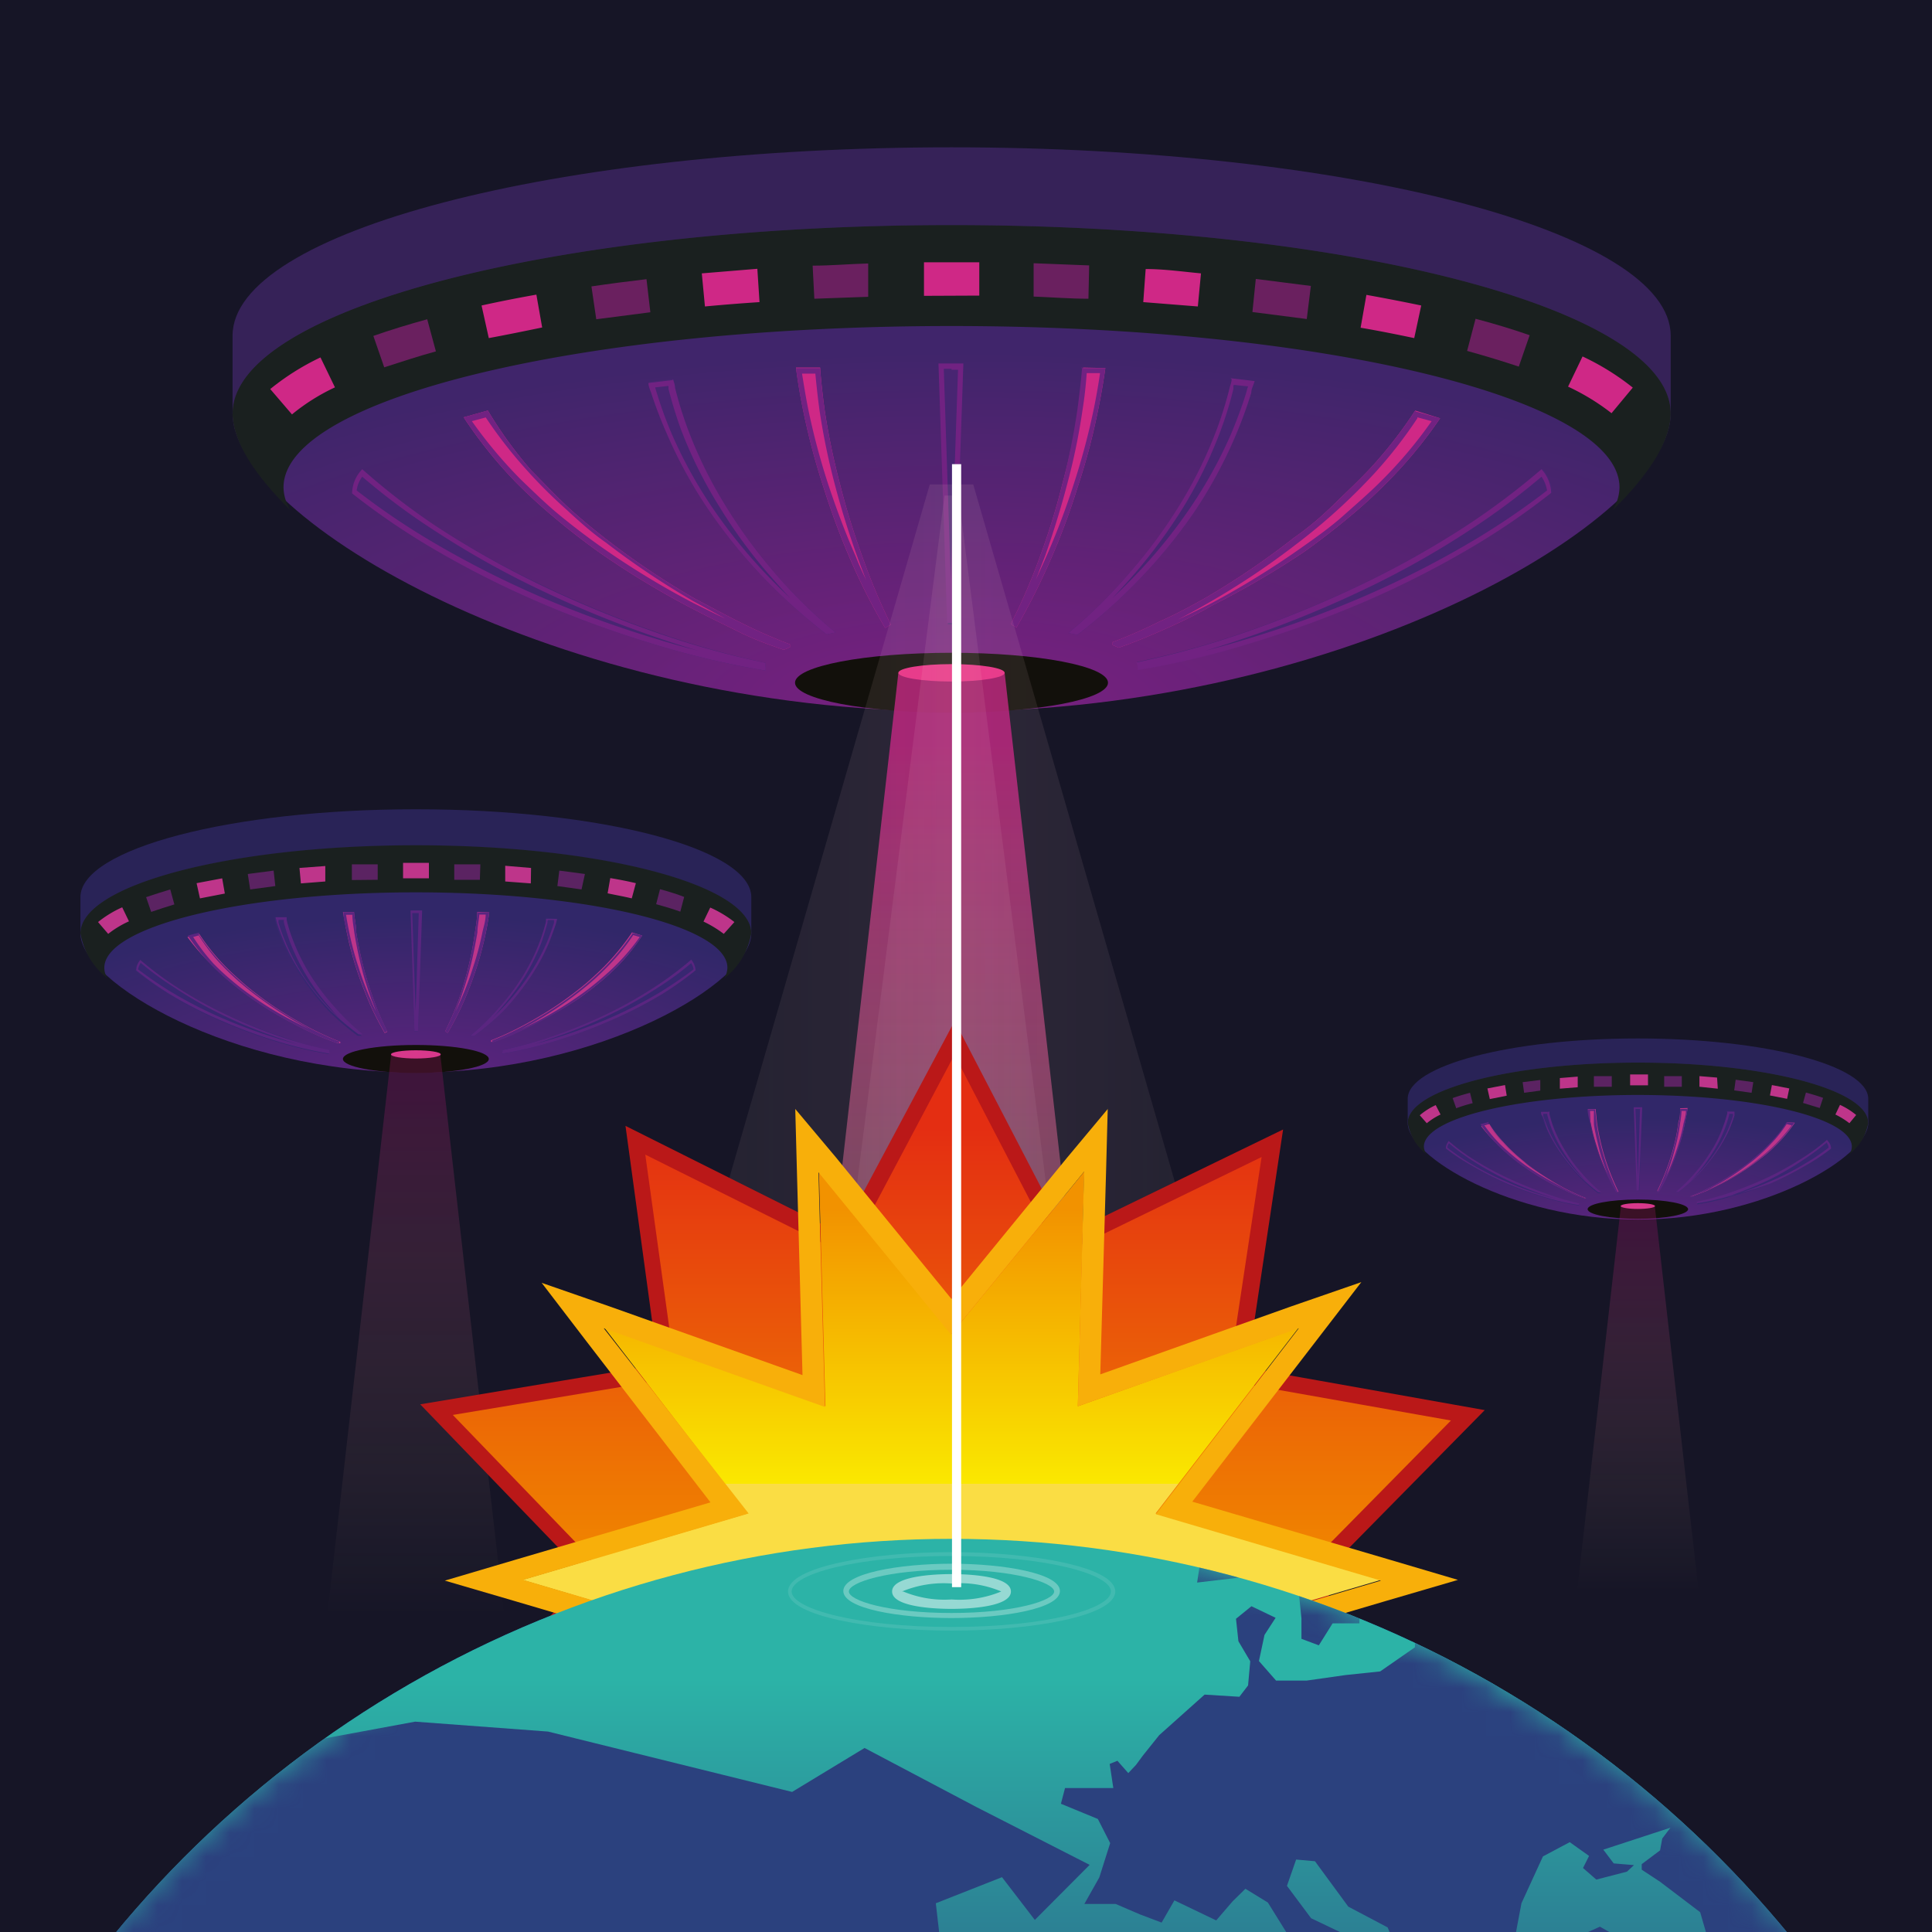 <svg xmlns="http://www.w3.org/2000/svg" xmlns:xlink="http://www.w3.org/1999/xlink" viewBox="0 0 80 80"><defs><linearGradient id="d" x1="17.22" x2="17.22" y1="45.02" y2="66.92" gradientUnits="userSpaceOnUse"><stop offset="0" stop-color="#ca1781" stop-opacity=".75"/><stop offset="1" stop-color="#ffe5ab" stop-opacity="0"/></linearGradient><linearGradient xlink:href="#d" id="f" x1="39.4" x2="39.4" y1="30.84" y2="78.25"/><linearGradient id="g" x1="11.77" x2="67.57" y1="70.49" y2="70.49" gradientUnits="userSpaceOnUse"><stop offset="0" stop-color="#fff" stop-opacity="0"/><stop offset=".5" stop-color="#f7c8cb"/><stop offset="1" stop-color="#fff" stop-opacity="0"/></linearGradient><linearGradient xlink:href="#g" id="h" x1="27.21" x2="51.21" y1="70.82" y2="70.82"/><linearGradient id="i" x1="39.4" x2="39.4" y1="69.51" y2="93.59" gradientUnits="userSpaceOnUse"><stop offset="0" stop-color="#2869aa"/><stop offset="1" stop-color="#2b337f"/></linearGradient><linearGradient id="j" x1="39.4" x2="39.4" y1="64.05" y2="46.73" gradientUnits="userSpaceOnUse"><stop offset="0" stop-color="#fadd44"/><stop offset="0" stop-color="#f08300"/><stop offset="1" stop-color="#e42e12"/></linearGradient><linearGradient id="k" x1="39.4" x2="39.4" y1="61.44" y2="50.07" gradientUnits="userSpaceOnUse"><stop offset="0" stop-color="#fadd44"/><stop offset="0" stop-color="#fae800"/><stop offset="1" stop-color="#f29200"/></linearGradient><linearGradient id="l" x1="39.4" x2="39.4" y1="69.51" y2="93.59" gradientUnits="userSpaceOnUse"><stop offset="0" stop-color="#2cb3a7"/><stop offset="1" stop-color="#2c3f7b"/></linearGradient><linearGradient xlink:href="#d" id="p" x1="67.82" x2="67.82" y1="50.88" y2="65.91"/><radialGradient id="a" cx="764.42" cy="1801.31" r="224.41" gradientTransform="matrix(.2 0 0 .2 -113.48 -251.66)" gradientUnits="userSpaceOnUse"><stop offset="0" stop-color="#fff"/><stop offset=".71" stop-color="#fff"/><stop offset="1" stop-color="#44413f"/></radialGradient><radialGradient id="c" cx="654.27" cy="1478.18" r="98.08" gradientTransform="matrix(.2 0 0 .07 -113.48 -58.68)" gradientUnits="userSpaceOnUse"><stop offset="0" stop-color="#602480" stop-opacity=".98"/><stop offset="1" stop-color="#312769"/></radialGradient><radialGradient id="e" cx="766.04" cy="1401" r="210.27" gradientTransform="matrix(.2 0 0 .07 -113.48 -68.76)" gradientUnits="userSpaceOnUse"><stop offset="0" stop-color="#7c2181" stop-opacity=".98"/><stop offset="1" stop-color="#40256b"/></radialGradient><radialGradient xlink:href="#c" id="o" cx="907.05" cy="1509.08" r="67.35" gradientTransform="matrix(.2 0 0 .07 -113.48 -54.65)"/><clipPath id="b"><path d="M0 0h80v80H0z" class="b"/></clipPath><clipPath id="n"><circle cx="39.4" cy="108.6" r="44.88" class="b"/></clipPath><style>.b{fill:none}.e{fill:#292357}.g{fill:#1a201f}.h{fill:#be358a}.i{fill:#5b2362}.j{fill:#12100b}.l{fill:#d8388b}.m{fill:#382771}.n{fill:#5a2580}.q{fill:#cf2886}.r{fill:#6a205f}.u{fill:#482572}.v{fill:#712282}.ag{fill:#2b417e}</style><mask id="m" width="231.62" height="110.74" x="-74.97" y="45.39" maskUnits="userSpaceOnUse"><circle cx="39.4" cy="108.6" r="44.88" fill="url(#a)"/></mask></defs><path d="M0 0h80v80H0z" fill="#161526"/><g clip-path="url(#b)"><path d="M3.33 38.65v-1.5c0-2 6.22-3.64 13.89-3.64s13.89 1.63 13.89 3.64v1.5Z" class="e"/><path d="M31.11 38.65c0-2-6.22-3.64-13.89-3.64S3.33 36.64 3.33 38.65s6.22 5.76 13.89 5.76 13.89-3.75 13.89-5.76Z" fill="url(#c)"/><path d="M17.22 35c-7.67 0-13.89 1.64-13.89 3.65a3 3 0 0 0 1.12 1.86.8.8 0 0 1-.13-.44c0-1.72 5.77-3.12 12.9-3.12s12.9 1.4 12.9 3.12a.9.9 0 0 1-.13.44 3 3 0 0 0 1.12-1.86c0-2.01-6.22-3.65-13.89-3.65Z" class="g"/><path d="m4.48 38.67-.42-.49a4.51 4.51 0 0 1 1-.61l.28.58a4.11 4.11 0 0 0-.86.52Zm25.49 0a4.75 4.75 0 0 0-.84-.51l.28-.58a4.78 4.78 0 0 1 1 .6ZM8.28 37.2l-.14-.63 1.06-.2.11.63Zm17.88 0c-.33-.08-.68-.14-1-.21l.11-.63c.37.06.72.13 1.06.21Zm-13.7-.62-.06-.64 1.07-.08v.64Zm9.52 0-1.06-.08v-.65l1.07.09Zm-5.29-.21v-.64h1.07v.64Z" class="h"/><path d="m6.26 37.76-.21-.61c.32-.11.67-.22 1-.32l.17.62c-.32.1-.65.2-.96.31ZM10.36 36.83l-.1-.64 1.07-.14.07.64ZM14.57 36.44v-.65h1.07v.64ZM19.87 36.43h-1.06v-.64h1.08ZM24.08 36.83l-1-.14.08-.64 1.06.14ZM28.17 37.75c-.3-.11-.64-.21-1-.31l.16-.62c.37.1.72.21 1 .32Z" class="i"/><ellipse cx="17.22" cy="43.85" class="j" rx="3.02" ry=".58"/><path d="M21.22 69.88h-8.01l2.99-26.23h2.03l2.99 26.23z" fill="url(#d)" opacity=".3"/><ellipse cx="17.22" cy="43.66" class="l" rx="1.03" ry=".17"/><path d="M17.45 37.71H17l.16 5h.15Z" class="m"/><path d="M17.22 37.81h.12l-.13 4.07-.14-4.07h.15m0-.11H17l.16 5h.15l.17-5Z" class="n"/><path d="M11.43 38.27c.08.27.19.54.3.81a8.34 8.34 0 0 0 .83 1.49 10.46 10.46 0 0 0 1.07 1.32 10.58 10.58 0 0 0 1.18 1h.17a10 10 0 0 1-1.19-1.16 9.62 9.62 0 0 1-1-1.33 8.34 8.34 0 0 1-.72-1.47 5.81 5.81 0 0 1-.24-.78v-.16h-.46Z" class="m"/><path d="M11.75 38.1v.07c.06.26.15.52.24.79a8.89 8.89 0 0 0 .73 1.49 9.43 9.43 0 0 0 1 1.34c.12.15.25.29.38.43l-.4-.4a10.69 10.69 0 0 1-1.07-1.3 9.1 9.1 0 0 1-.81-1.52 7.06 7.06 0 0 1-.29-.8s0-.07 0-.11h.26m.08-.11h-.46l.06.23c.08.27.19.54.3.81a8.34 8.34 0 0 0 .83 1.49 10.46 10.46 0 0 0 1.07 1.32 10.58 10.58 0 0 0 1.18 1h.17a10 10 0 0 1-1.19-1.16 9.62 9.62 0 0 1-1-1.33 8.34 8.34 0 0 1-.72-1.47 5.81 5.81 0 0 1-.24-.78v-.16Z" class="n"/><path d="M14.37 38.66a13.66 13.66 0 0 0 .38 1.43c.15.47.33.93.52 1.38s.42.88.66 1.31l.11-.06a10.43 10.43 0 0 1-.57-1.33 14.54 14.54 0 0 1-.72-2.79c0-.27-.07-.55-.09-.83h-.46c.06.31.11.61.17.89Z" class="h"/><path d="M14.59 37.87c0 .25.05.5.08.74.07.44.16.9.29 1.42s.27.94.43 1.39l.18.46a4.68 4.68 0 0 1-.2-.45 12.48 12.48 0 0 1-.52-1.37 12.16 12.16 0 0 1-.38-1.42c-.05-.24-.1-.49-.14-.76h.26m.09-.11h-.46c0 .29.09.59.15.87a13.66 13.66 0 0 0 .38 1.43c.15.47.33.93.52 1.38s.42.88.66 1.31l.11-.06a10.43 10.43 0 0 1-.57-1.33 14.54 14.54 0 0 1-.72-2.79c0-.27-.07-.55-.09-.83Z" class="n"/><path d="M8.82 40a10.33 10.33 0 0 0 .77.7c.26.22.54.43.82.63a15.13 15.13 0 0 0 1.77 1.07c.3.16.61.31.92.45s.58.24.88.35h.11v-.06a12.548 12.548 0 0 1-1.82-.89 13.82 13.82 0 0 1-1.69-1.13 9.45 9.45 0 0 1-.77-.65 9.63 9.63 0 0 1-.72-.71 8.79 8.79 0 0 1-.84-1.09l-.49.13A9 9 0 0 0 8.82 40Z" class="h"/><path d="M8.22 38.72A8.24 8.24 0 0 0 9 39.77q.35.38.72.72c.24.22.51.44.78.65a16.76 16.76 0 0 0 1.7 1.14l.61.34-.63-.32a13.54 13.54 0 0 1-1.75-1.06c-.29-.2-.56-.41-.82-.63a10 10 0 0 1-.76-.7A8.24 8.24 0 0 1 8 38.8l.27-.08m0-.11-.49.13a9 9 0 0 0 1 1.25 10.33 10.33 0 0 0 .77.7c.26.22.54.43.82.63a15.13 15.13 0 0 0 1.77 1.07c.3.16.61.31.92.45s.58.24.88.35h.11v-.06a12.548 12.548 0 0 1-1.82-.89 13.82 13.82 0 0 1-1.69-1.13 9.45 9.45 0 0 1-.77-.65 9.63 9.63 0 0 1-.72-.71 8.79 8.79 0 0 1-.84-1.09Z" class="n"/><path d="M11.57 42.89A19.66 19.66 0 0 1 9.34 42a17.14 17.14 0 0 1-2.09-1.17 13.86 13.86 0 0 1-1.44-1.08.68.68 0 0 0-.19.45 13.65 13.65 0 0 0 1.41 1 17.86 17.86 0 0 0 2.18 1.11 20.93 20.93 0 0 0 2.29.84 17.17 17.17 0 0 0 2.12.5s0 0 0-.06a.16.16 0 0 1 0-.09 16.7 16.7 0 0 1-2.05-.61Z" class="m"/><path d="M5.83 39.87a12.05 12.05 0 0 0 1.36 1 17 17 0 0 0 2.11 1.2 19.41 19.41 0 0 0 2.24.91c.27.1.53.18.79.26-.26-.07-.53-.14-.8-.23a21.89 21.89 0 0 1-2.28-.83 18.37 18.37 0 0 1-2.17-1.11 16.15 16.15 0 0 1-1.36-.93.62.62 0 0 1 .11-.27m0-.14a.68.68 0 0 0-.19.45 13.65 13.65 0 0 0 1.41 1 17.86 17.86 0 0 0 2.18 1.11 20.93 20.93 0 0 0 2.29.84 17.17 17.17 0 0 0 2.12.5s0 0 0-.06a.16.16 0 0 1 0-.09 16.7 16.7 0 0 1-2.07-.57A19.66 19.66 0 0 1 9.34 42a17.14 17.14 0 0 1-2.09-1.17 13.86 13.86 0 0 1-1.44-1.08Z" class="n"/><path d="M22.61 38v.16a7.75 7.75 0 0 1-.24.78 8.34 8.34 0 0 1-.72 1.47 9.62 9.62 0 0 1-1 1.33 10 10 0 0 1-1.19 1.16h.17a10.58 10.58 0 0 0 1.18-1 10.46 10.46 0 0 0 1.07-1.32 8.34 8.34 0 0 0 .83-1.49q.16-.4.3-.81l.06-.23Z" class="m"/><path d="M22.69 38.1h.25v.11c-.08.26-.18.53-.29.8a9.1 9.1 0 0 1-.82 1.48 10.69 10.69 0 0 1-1.07 1.3l-.4.4c.13-.14.26-.28.38-.43a10.27 10.27 0 0 0 1-1.34 8.89 8.89 0 0 0 .69-1.42c.09-.27.17-.53.24-.79v-.07m-.06-.14v.16a7.75 7.75 0 0 1-.24.78 8.34 8.34 0 0 1-.72 1.47 9.62 9.62 0 0 1-1 1.33 10 10 0 0 1-1.19 1.16h.17a10.58 10.58 0 0 0 1.18-1 10.46 10.46 0 0 0 1.07-1.32 8.34 8.34 0 0 0 .83-1.49q.16-.4.3-.81l.06-.23h-.46Z" class="n"/><path d="M19.76 37.76c0 .28-.05.56-.09.83a14.54 14.54 0 0 1-.67 2.79 12.09 12.09 0 0 1-.57 1.33l.11.06a13.47 13.47 0 0 0 .67-1.31c.19-.45.37-.91.52-1.38a13.66 13.66 0 0 0 .38-1.43c.06-.28.11-.58.15-.87Z" class="h"/><path d="M19.85 37.87h.26c0 .27-.09.52-.14.76a12.16 12.16 0 0 1-.38 1.42 12.48 12.48 0 0 1-.52 1.37c-.07.16-.13.31-.2.45l.18-.46c.16-.45.31-.92.43-1.39s.22-1 .29-1.42c0-.24.06-.49.08-.74m-.09-.11c0 .28-.05.56-.09.83a14.54 14.54 0 0 1-.67 2.8 12.09 12.09 0 0 1-.57 1.33l.11.06a13.47 13.47 0 0 0 .67-1.31c.19-.45.37-.91.52-1.38a13.66 13.66 0 0 0 .38-1.43c.06-.28.11-.58.15-.87h-.46Z" class="n"/><path d="M26.17 38.61a9.7 9.7 0 0 1-1.56 1.8 9.45 9.45 0 0 1-.77.65 13.82 13.82 0 0 1-1.69 1.13c-.29.17-.59.33-.89.48s-.62.29-.93.41v.06h.11c.3-.11.59-.22.87-.35s.63-.29.93-.45A15.13 15.13 0 0 0 24 41.32c.28-.2.56-.41.82-.63a10.33 10.33 0 0 0 .77-.7 8.25 8.25 0 0 0 1-1.25Z" class="h"/><path d="m26.22 38.72.27.08a9 9 0 0 1-.94 1.12c-.24.24-.5.47-.76.69s-.53.43-.82.63a15.06 15.06 0 0 1-1.75 1.06l-.63.32.61-.34a16.76 16.76 0 0 0 1.7-1.14c.27-.21.54-.43.78-.65s.49-.47.72-.72a8.24 8.24 0 0 0 .82-1.05m0-.11a9.7 9.7 0 0 1-1.56 1.8 9.45 9.45 0 0 1-.77.65 13.82 13.82 0 0 1-1.69 1.13c-.29.17-.59.33-.89.48s-.62.29-.93.41v.06h.11c.3-.11.59-.22.87-.35s.63-.29.93-.45A15.13 15.13 0 0 0 24 41.32c.28-.2.56-.41.82-.63a10.33 10.33 0 0 0 .77-.7 8.25 8.25 0 0 0 1-1.25l-.48-.13Z" class="n"/><path d="M28.82 40.18a.74.74 0 0 0-.19-.45 13.86 13.86 0 0 1-1.44 1.08A17.14 17.14 0 0 1 25.1 42a20.44 20.44 0 0 1-2.23.91 16.7 16.7 0 0 1-2.07.57.16.16 0 0 1 0 .09v.06a17.17 17.17 0 0 0 2.12-.5 20.93 20.93 0 0 0 2.29-.84 17.86 17.86 0 0 0 2.18-1.11 13.65 13.65 0 0 0 1.41-1Z" class="m"/><path d="M28.61 39.87a.62.62 0 0 1 .11.27c-.42.32-.88.63-1.36.93a18.37 18.37 0 0 1-2.17 1.11 21.89 21.89 0 0 1-2.28.83c-.27.09-.54.16-.8.23.26-.08.52-.16.79-.26a19.41 19.41 0 0 0 2.24-.91 17.74 17.74 0 0 0 2.11-1.18 12.05 12.05 0 0 0 1.36-1m0-.14a13.86 13.86 0 0 1-1.44 1.08A17.14 17.14 0 0 1 25.1 42a20.44 20.44 0 0 1-2.23.91 16.7 16.7 0 0 1-2.07.57.16.16 0 0 1 0 .09v.06a17.17 17.17 0 0 0 2.12-.5 20.93 20.93 0 0 0 2.29-.84 17.86 17.86 0 0 0 2.18-1.11 13.65 13.65 0 0 0 1.41-1 .74.74 0 0 0-.19-.45Z" class="n"/><path d="M9.63 17.12V13.9C9.63 9.59 23 6.1 39.4 6.1s29.78 3.49 29.78 7.8v3.22Z" fill="#362258"/><path d="M69.18 17.12c0-4.31-13.33-7.8-29.78-7.8s-29.77 3.49-29.77 7.8S23 29.46 39.4 29.46s29.78-8.03 29.78-12.34Z" fill="url(#e)"/><path d="M39.4 9.32c-16.4 0-29.77 3.49-29.77 7.8 0 1.09.85 2.49 2.39 4a1.86 1.86 0 0 1-.28-.94c0-3.69 12.39-6.68 27.66-6.68s27.66 3 27.66 6.68a1.86 1.86 0 0 1-.28.94c1.54-1.5 2.4-2.9 2.4-4 0-4.31-13.33-7.8-29.78-7.8Z" class="g"/><path d="m12.09 17.16-.9-1.05a10.26 10.26 0 0 1 2.08-1.31l.6 1.24a8.31 8.31 0 0 0-1.78 1.12Zm54.64-.05a9.25 9.25 0 0 0-1.8-1.1l.6-1.25a10.38 10.38 0 0 1 2.08 1.29ZM20.24 14l-.3-1.35c.72-.16 1.48-.31 2.27-.45l.24 1.36c-.77.16-1.51.31-2.21.44Zm38.32 0c-.71-.15-1.46-.3-2.22-.43l.24-1.36c.78.14 1.55.29 2.27.44Zm-29.37-1.31-.13-1.37 2.3-.19.09 1.38c-.77.05-1.52.11-2.26.18Zm20.41 0-2.26-.18.1-1.37c.77 0 1.54.11 2.29.18Zm-11.34-.44v-1.39h2.29v1.38Z" class="q"/><path d="m15.91 15.21-.45-1.3c.68-.24 1.43-.47 2.23-.69l.36 1.33c-.77.21-1.48.45-2.14.66ZM24.69 13.22l-.2-1.36c.74-.11 1.51-.21 2.28-.3l.16 1.37ZM33.72 12.37 33.65 11c.76 0 1.52-.07 2.3-.09v1.38ZM45.07 12.37c-.74 0-1.5-.06-2.27-.09V10.9l2.3.09ZM54.11 13.21l-2.25-.29.14-1.37 2.28.29ZM62.89 15.18c-.66-.22-1.38-.44-2.14-.65l.35-1.33c.8.21 1.55.44 2.24.68Z" class="r"/><ellipse cx="39.4" cy="28.27" class="j" rx="6.48" ry="1.24"/><path d="M48.07 84.67H30.73l6.47-56.81h4.4l6.47 56.81z" fill="url(#f)"/><ellipse cx="39.4" cy="27.86" rx="2.2" ry=".36" fill="#e72d84"/><path d="M39.89 15.1h-1l.36 10.75h.31Z" class="u"/><path d="M39.4 15.31h.27l-.3 8.69-.29-8.73h.32m0-.22h-.54l.36 10.75h.31l.36-10.75Z" class="v"/><path d="M27 16.31a18 18 0 0 0 .63 1.69 18.78 18.78 0 0 0 1.77 3.2 22.52 22.52 0 0 0 2.31 2.82 24.4 24.4 0 0 0 2.52 2.25l.37-.08a20.6 20.6 0 0 1-2.54-2.49A21.56 21.56 0 0 1 30 20.87a18.09 18.09 0 0 1-1.54-3.16 15.91 15.91 0 0 1-.51-1.66c0-.12-.05-.23-.08-.35l-1 .12c.03.18.07.32.13.49Z" class="u"/><path d="M27.68 15.94v.16c.14.55.31 1.11.52 1.69A18.37 18.37 0 0 0 29.8 21a21.08 21.08 0 0 0 2.12 2.88c.27.31.54.61.82.91-.29-.28-.59-.57-.87-.86a22 22 0 0 1-2.29-2.79A18.76 18.76 0 0 1 27.83 18a16.4 16.4 0 0 1-.63-1.72 2.17 2.17 0 0 1-.07-.24l.55-.06m.17-.24-1 .12c0 .16.09.32.14.49a18 18 0 0 0 .64 1.65 18.78 18.78 0 0 0 1.77 3.2 22.52 22.52 0 0 0 2.31 2.82 24.4 24.4 0 0 0 2.52 2.25l.37-.08a20.6 20.6 0 0 1-2.54-2.49A21.56 21.56 0 0 1 30 20.87a18.09 18.09 0 0 1-1.54-3.16 15.91 15.91 0 0 1-.51-1.66c0-.12-.05-.23-.08-.35Z" class="v"/><path d="M33.29 17.15a28.71 28.71 0 0 0 .82 3.06 31 31 0 0 0 1.12 3A25.37 25.37 0 0 0 36.65 26l.24-.13a26.61 26.61 0 0 1-1.2-2.87 30.7 30.7 0 0 1-.92-3 28.88 28.88 0 0 1-.62-3c-.08-.59-.15-1.18-.19-1.78h-1c.09.69.2 1.31.33 1.93Z" class="q"/><path d="M33.76 15.45c.05.54.11 1.08.18 1.58a28.5 28.5 0 0 0 .62 3 34.443 34.443 0 0 0 1.31 4c-.15-.32-.3-.64-.44-1-.42-.95-.79-1.94-1.12-2.93a29 29 0 0 1-.81-3c-.11-.52-.2-1.07-.29-1.63h.55m.2-.23h-1c.08.64.19 1.26.32 1.88a28.71 28.71 0 0 0 .82 3.06 31 31 0 0 0 1.12 3A25.37 25.37 0 0 0 36.65 26l.24-.13a26.61 26.61 0 0 1-1.2-2.87 30.7 30.7 0 0 1-.92-3 28.88 28.88 0 0 1-.62-3c-.08-.59-.15-1.18-.19-1.78Z" class="v"/><path d="M21.39 20q.8.8 1.65 1.5c.57.48 1.16.93 1.76 1.36a34.76 34.76 0 0 0 3.79 2.3c.65.34 1.31.66 2 1s1.24.53 1.87.75l.25-.11v-.12a20.74 20.74 0 0 1-2-.88c-.65-.32-1.29-.67-1.92-1a32.59 32.59 0 0 1-3.62-2.42c-.57-.44-1.13-.9-1.66-1.39s-1-1-1.52-1.52A17.23 17.23 0 0 1 20.2 17l-1 .28A18.48 18.48 0 0 0 21.39 20Z" class="q"/><path d="M20.11 17.28a18.72 18.72 0 0 0 1.76 2.25 20.22 20.22 0 0 0 1.54 1.53c.52.48 1.09 1 1.67 1.4a33 33 0 0 0 3.64 2.44l1.32.72q-.67-.32-1.35-.66a34.13 34.13 0 0 1-3.76-2.29c-.61-.43-1.2-.88-1.76-1.34s-1.11-1-1.63-1.5a19.07 19.07 0 0 1-2-2.39l.59-.16m.07-.28-1 .28A18.48 18.48 0 0 0 21.39 20q.8.8 1.65 1.5c.57.48 1.16.93 1.76 1.36a34.76 34.76 0 0 0 3.79 2.3c.65.34 1.31.66 2 1s1.24.53 1.87.75l.25-.11v-.12a20.74 20.74 0 0 1-2-.88c-.65-.32-1.29-.67-1.92-1a32.59 32.59 0 0 1-3.62-2.42c-.57-.44-1.13-.9-1.66-1.39s-1-1-1.52-1.52A17.23 17.23 0 0 1 20.2 17Z" class="v"/><path d="M27.29 26.21a45.16 45.16 0 0 1-4.78-1.95A37.75 37.75 0 0 1 18 21.75a28.19 28.19 0 0 1-3-2.32 1.47 1.47 0 0 0-.42 1 29.56 29.56 0 0 0 3 2.08 39.57 39.57 0 0 0 4.67 2.4 45 45 0 0 0 4.91 1.79 35.37 35.37 0 0 0 4.55 1.07.25.25 0 0 1 0-.12.46.46 0 0 1 0-.2 35.86 35.86 0 0 1-4.42-1.24Z" class="u"/><path d="M15 19.74a27.24 27.24 0 0 0 2.93 2.19 37.24 37.24 0 0 0 4.51 2.53 45 45 0 0 0 4.8 1.95c.58.2 1.14.38 1.69.54q-.82-.21-1.71-.48a45.57 45.57 0 0 1-4.89-1.78 40.32 40.32 0 0 1-4.64-2.38 29.86 29.86 0 0 1-2.92-2 1.15 1.15 0 0 1 .23-.57m0-.31a1.47 1.47 0 0 0-.42 1 29.56 29.56 0 0 0 3 2.08 39.57 39.57 0 0 0 4.67 2.4 45 45 0 0 0 4.91 1.79 35.37 35.37 0 0 0 4.55 1.07.25.25 0 0 1 0-.12.46.46 0 0 1 0-.2 35.86 35.86 0 0 1-4.43-1.22 45.16 45.16 0 0 1-4.78-1.95 37.75 37.75 0 0 1-4.5-2.53 28.19 28.19 0 0 1-3-2.32Z" class="v"/><path d="M51 15.7c0 .12-.05.23-.08.35a15.91 15.91 0 0 1-.51 1.66 18.09 18.09 0 0 1-1.54 3.16 20.71 20.71 0 0 1-2.1 2.85 20.52 20.52 0 0 1-2.53 2.49l.37.08a22.48 22.48 0 0 0 2.52-2.25 21.67 21.67 0 0 0 2.31-2.82A18.83 18.83 0 0 0 51.18 18a17.88 17.88 0 0 0 .63-1.73c0-.17.1-.33.14-.49Z" class="u"/><path d="m51.12 15.94.56.06a2.17 2.17 0 0 0-.07.24c-.17.56-.39 1.14-.63 1.72a18.83 18.83 0 0 1-1.76 3.16 21.18 21.18 0 0 1-2.29 2.79c-.28.29-.57.58-.87.86.28-.3.56-.6.83-.91A22 22 0 0 0 49 21a18.3 18.3 0 0 0 1.55-3.19 15.41 15.41 0 0 0 .52-1.69 1.24 1.24 0 0 0 0-.16M51 15.7c0 .12-.05.23-.08.35a15.91 15.91 0 0 1-.51 1.66 18.09 18.09 0 0 1-1.54 3.16 20.71 20.71 0 0 1-2.1 2.85 20.52 20.52 0 0 1-2.53 2.49l.37.08a22.48 22.48 0 0 0 2.52-2.25 21.67 21.67 0 0 0 2.31-2.82A18.83 18.83 0 0 0 51.18 18a17.88 17.88 0 0 0 .63-1.73c0-.17.1-.33.14-.49l-1-.12Z" class="v"/><path d="M44.85 15.22c-.05.6-.12 1.19-.2 1.78a28.88 28.88 0 0 1-.65 3 28.13 28.13 0 0 1-.92 3 24.73 24.73 0 0 1-1.23 2.85l.24.13a27.16 27.16 0 0 0 1.41-2.8 28.55 28.55 0 0 0 1.12-3 26.52 26.52 0 0 0 .82-3.06c.13-.62.24-1.24.33-1.88Z" class="q"/><path d="M45 15.45h.55c-.08.56-.18 1.11-.29 1.63a29 29 0 0 1-.81 3c-.32 1-.7 2-1.11 2.93-.15.34-.3.66-.45 1l.39-1c.35-1 .66-2 .92-3a26.23 26.23 0 0 0 .62-3c.08-.5.14-1 .18-1.58m-.19-.23c-.05.6-.12 1.19-.2 1.78A28.88 28.88 0 0 1 44 20a28.13 28.13 0 0 1-.92 3 24.73 24.73 0 0 1-1.23 2.85l.24.13a27.16 27.16 0 0 0 1.41-2.8 28.55 28.55 0 0 0 1.12-3 26.52 26.52 0 0 0 .82-3.06c.13-.62.24-1.24.33-1.88h-1Z" class="v"/><path d="M58.6 17a18 18 0 0 1-1.82 2.35c-.49.53-1 1-1.53 1.52s-1.09 1-1.66 1.39A32.47 32.47 0 0 1 50 24.71c-.63.36-1.27.71-1.93 1a20.74 20.74 0 0 1-2 .88v.12l.25.11c.64-.22 1.26-.48 1.87-.75s1.34-.61 2-1A35.61 35.61 0 0 0 54 22.85c.6-.43 1.19-.88 1.77-1.36A21.12 21.12 0 0 0 57.41 20a18.48 18.48 0 0 0 2.22-2.68Z" class="q"/><path d="m58.69 17.28.59.16a18.26 18.26 0 0 1-2 2.39c-.52.53-1.07 1-1.63 1.5s-1.14.91-1.75 1.34A35.09 35.09 0 0 1 50.12 25q-.67.34-1.35.66c.44-.23.88-.47 1.31-.72a32 32 0 0 0 3.64-2.44 24.686 24.686 0 0 0 3.22-2.93 18.63 18.63 0 0 0 1.75-2.25M58.6 17a18 18 0 0 1-1.82 2.35c-.49.53-1 1-1.53 1.52s-1.09 1-1.66 1.39A32.47 32.47 0 0 1 50 24.71c-.63.36-1.27.71-1.93 1a20.74 20.74 0 0 1-2 .88v.12l.25.11c.64-.22 1.26-.48 1.87-.75s1.34-.61 2-1A35.61 35.61 0 0 0 54 22.85c.6-.43 1.19-.88 1.77-1.36A21.12 21.12 0 0 0 57.41 20a18.48 18.48 0 0 0 2.22-2.68l-1-.28Z" class="v"/><path d="M64.28 20.41a1.52 1.52 0 0 0-.42-1 30.25 30.25 0 0 1-3.08 2.32 37.88 37.88 0 0 1-4.49 2.51 45.16 45.16 0 0 1-4.78 1.95 35.86 35.86 0 0 1-4.43 1.22.36.36 0 0 1 .06.2.5.5 0 0 1 0 .12 35.22 35.22 0 0 0 4.54-1.07 45.94 45.94 0 0 0 4.92-1.79 39.44 39.44 0 0 0 4.66-2.4 29.69 29.69 0 0 0 3-2.08Z" class="u"/><path d="M63.83 19.74a1.34 1.34 0 0 1 .23.57 31.29 31.29 0 0 1-2.93 2 39.52 39.52 0 0 1-4.64 2.38 44.79 44.79 0 0 1-4.89 1.78q-.89.27-1.71.48c.55-.16 1.11-.34 1.69-.54a45 45 0 0 0 4.8-1.95 36.5 36.5 0 0 0 4.51-2.53 28.43 28.43 0 0 0 2.94-2.19m0-.31a30.25 30.25 0 0 1-3.08 2.32 37.88 37.88 0 0 1-4.49 2.51 45.16 45.16 0 0 1-4.78 1.95 35.86 35.86 0 0 1-4.43 1.22.36.36 0 0 1 .06.2.5.5 0 0 1 0 .12 35.22 35.22 0 0 0 4.54-1.07 45.94 45.94 0 0 0 4.92-1.79 39.44 39.44 0 0 0 4.66-2.4 29.69 29.69 0 0 0 3-2.08 1.52 1.52 0 0 0-.42-1Z" class="v"/><path d="M69.45 120.91H9.35L38.5 20.06h1.8l29.15 100.85z" fill="url(#g)" opacity=".1"/><path d="M52.48 121.12H26.32l12.79-100.6h.58l12.79 100.6z" fill="url(#h)" opacity=".1"/><circle cx="39.4" cy="108.6" r="44.88" fill="url(#i)"/><path d="m34.97 51.52 4.55-8.54 4.46 8.59 8.71-4.23-1.44 9.57 9.53 1.69-6.8 6.9 6.72 6.97-9.55 1.59 1.34 9.58-8.66-4.33-4.55 8.55-4.46-8.6-8.71 4.24 1.45-9.57-9.53-1.69 6.79-6.9-6.72-6.97 9.55-1.59-1.34-9.58 8.66 4.32z" fill="url(#j)"/><path d="m39.28 88.56-4.6-8.86-9 4.37 1.48-9.88-9.83-1.74 7-7.11-6.93-7.19 9.85-1.64-1.35-9.89 8.93 4.47 4.7-8.81 4.6 8.86 9-4.37-1.48 9.87 9.83 1.75-7 7.11 6.93 7.19-9.85 1.64 1.38 9.88L44 79.75ZM35 78.83l4.32 8.32 4.41-8.27 8.39 4.19-1.3-9.29L60 72.25l-6.5-6.75 6.58-6.68-9.24-1.64 1.4-9.27-8.4 4.09-4.32-8.32L35.11 52l-8.39-4.19L28 57.05l-9.25 1.54 6.51 6.75L18.7 72l9.23 1.64-1.4 9.27Z" fill="#ba1818"/><path d="m39.4 55.23 5.5-6.72-.27 9.72 9.15-3.26-5.93 7.7 9.33 2.75-9.33 2.75 5.93 7.7-9.15-3.26.27 9.72-5.5-8.02-5.49 8.02.27-9.72-9.16 3.26 5.93-7.7-9.33-2.75 9.33-2.75-5.93-7.7 9.16 3.26-.27-9.72 5.49 6.72z" fill="url(#k)"/><path d="m44.89 48.51-.26 9.72L53.78 55l-5.92 7.7 9.32 2.75-9.32 2.75 5.92 7.7-9.15-3.26.26 9.72-5.49-8-5.49 8 .27-9.72L25 75.87l6-7.7-9.33-2.75L31 62.67 25 55l9.16 3.26-.27-9.72 5.49 6.72 5.49-6.72m1-2.62-1.67 2-4.8 5.87-4.79-5.87-1.68-2 .07 2.62.23 8.4-7.92-2.82-2.88-1 1.86 2.43 5.13 6.66-8.06 2.37-2.94.87 2.94.86 8.06 2.38-5.12 6.63-1.86 2.43 2.88-1 7.92-2.82L33 82.3l-.09 3.06 1.73-2.52 4.76-6.94 4.75 6.94 1.73 2.52-.08-3.06-.24-8.4 7.92 2.82 2.89 1-1.87-2.4-5.13-6.66 8.06-2.38 2.94-.86-2.94-.87-8.06-2.37 5.13-6.66 1.87-2.43-2.89 1-7.92 2.82.24-8.4.07-2.65Z" fill="#f8af0a"/><circle cx="39.4" cy="108.6" r="44.88" fill="url(#l)"/><g mask="url(#m)"><g clip-path="url(#n)"><path d="m151.94 55.64-4.61-2.45-3 1.82-10.16-2.49-5.5-.41-7.67 1.42-7.45-4-6.24 1.32 4.13-2.91-1.82-2.51-8.31 1.71-6.52 2.14.83 2.7-1.86 2.52-3.24-1.88-3 1.14-2.67 1.31-3.76-1.82-.23 2.45-5.75.45a15 15 0 0 1-1.65 1.54c-.23.05-4.89 1.48-5.06 1.65s-2.79-1.88-2.79-1.88l1.63-.46 2 .59 1.38-1.44-5.11-2.42-5.25-1.11L56 56.29l-4.31 3.63-1.66 2.61-.46 3 2.3-.27h1.84l.18 1.75v.85l.72.27.57-.91h1.11v-2l1-.57.23-.9-.79-.53-.14-2.22 1.2-.8a6.36 6.36 0 0 0 1.21-.66v-1.1l1.14-.78.93.29v1l-1 .88-.71 1 .11 1.4.73 1.22 1.43-.18 1.86-.36 1 .77-1.4.31-2.3.31-.43.68.19 1.02-.43.79-.82-1-.43.92-.28.68v.82l-1.44 1-1.43.15-1.62.23h-1.26l-.71-.81.23-1.08.46-.71-1-.48-.64.52.1.93.49.83-.09 1-.36.47-1.44-.09L48 71.85l-.68.85-.28.38-.32.34-.45-.51-.32.13.15 1h-2l-.17.65 1.53.63.51 1-.45 1.42-.62 1.1h1.3l1 .43.9.34.53-.92 1.73.83.68-.79.53-.52.93.57 1 1.61 1.93 1.29.08 1-.2.67.41.07.55-1.1-.4-.46.19-.61.65.52-.06-.55-1-1.14-1.36-.65-1-1.34.38-1.09.78.07 1.38 1.88 1.63.86.31.77.13 1 1 1.17.79.46-.13.19-.7-.19v.74l.91.25.64-.63.27-.67-.81-.63-.16-.84.48.17.36-.19-.11-.59h1.1l.07.43 1.54-.6-.41-.46.26-1.38.89-1.94 1.11-.59.8.57-.25.5.55.48 1.27-.33.29-.27-.84-.07-.43-.57 2.78-.91-.34.45-.09.49-.76.57v.23l.76.5 1.66 1.26.29 1-1.44.69-2-.52-1-.57-1.25.56-1.59.59-1.54.91.64 2.16 1.43.93 2.39-.43 1 .21-.52 3.13-1.57.81-4-.36L59 87.15l-1.2.63.34.7-.57.7-2.31-.83-.65-.95-2.08-.59v-.72l.26-.85L53 84l-3.23-.07-2.52.25-2 1.19-1.56-.11-.49-.42-.57.65-.76 1.25-1.39 1.46.16 1.12-3.46 3.94-.62 5.53.68 4.78 3.53 4.21 5.12-.29 4.92.59.95 1.18-.4 3.41 2.73 4.53-.17 4.58-.51 5.69 2.34 4.76 1 4.72 5.79-.54 3.46-3.47-.23-3.64 1.48-.8-.47-3.5 3.22-2.59-.75-7.23 4-5.47 3.08-3.92-.22-2.46-4 .58-.84-1.57-2.53-4.07-1.17-3.92-1.87-3.19.94-.49.92 1.33 1.7 2.84.27 2 1.92 3.16.23 2 1.28.11 4.3-2.39 2.82-2.14.85-3-2.36-2-2.4.79-2-3.63.63-.77L76.49 91l1.26 1.17 1.73-.59 1.08 1.19 4.78.29 3 2.52 1.34 6.24 1.8 3.91 1.66-2 .31-3.69 4.3-3.37 2.9-.28 3.17 5.76v3.1l2 4.8 1.22.58-.54-2.75-1.93-2.5.11-3.59 2.34 2.62 2.62-1.08v-3.07l-1.93-2.39 1.62-2h3.16l3.87-3.18 1-4.27-1.36-2.61-1.25-3.13 2.3-1.68 2.89 2.37.09 2.83 1.57-1.48-1.25-2.93 1.56-2.06 4.24-2.26 2-4.6-.15-2.58-2-.54-.58-1 2.2-2.29L130 64l4.38.9 2.31-.63 1.17-1.93 3.18.45 1.35-1.34-3 3.5-2.15 3.42.4 4.12 1.71-1.71 1.12-2.83 1.38-1.46-.35-2.08 2.56-1.17 1.77.69 2.94-2.35 1.66.05-.21-1.91L153 58.6l1.37 1.76 2.26-2.28Z" class="ag"/><path d="m40.42 74.82-4.62-2.44-3 1.82-10.11-2.5-5.5-.41-7.74 1.43L2 68.68-4.24 70l4.13-2.92-1.82-2.5-8.32 1.7-6.52 2.15.83 2.69-1.82 2.56-3.24-1.87-3 1.13-2.68 1.31-3.75-1.82-.23 2.45-5.75.46a14.06 14.06 0 0 1-1.65 1.53c-.23.06-4.9 1.48-5.07 1.65s-2.79-1.88-2.79-1.88l1.65-.45 2 .58 1.38-1.43-5.11-2.43-5.26-1.1-4.21 3.66-4.31 3.64-1.66 2.6-.46 3 2.3-.27h1.84l.18 1.75V87l.72.27.57-.91h1.11v-2l1-.57.22-.9-.78-.52-.17-2.14 1.2-.79a5.9 5.9 0 0 0 1.19-.66v-1.15l1.14-.79.93.29-.05 1-1 .88-.71 1 .11 1.39.72 1.22 1.44-.17 1.85-.37 1 .77-1.4.31-2.3.32-.44.67.27 1.12-.43.8-.83-1-.42.92-.29.68v.83l-1.44 1-1.43.16-1.62.23h-1.26l-.72-.8.24-1.08.46-.71-1-.49-.64.53.1.93.48.82-.08 1-.36.46-1.45-.08-1.91 1.53-.68.85-.28.37-.32.34-.45-.51-.32.13.15 1h-2l-.17.66 1.53.62.51 1-.41 1.4-.61 1.1h1.3l1 .42.9.34.54-.92 1.72.84.69-.79.53-.53.93.57 1 1.62 1.93 1.29.08 1-.21.68.42.06.55-1.1-.4-.45.19-.61.64.51v-.55l-1.05-1.14-1.36-.64-.95-1.35.34-1.14.78.08 1.38 1.88 1.62.86.32.76.13 1 1 1.18.79.46-.13.18-.7-.19v.74l.91.25.64-.62.27-.68-.81-.62-.16-.85.47.17.37-.19-.12-.59h1.1l.08.44 1.54-.61-.41-.46.22-1.36.89-1.93 1.12-.59.79.57-.24.49.54.49 1.28-.34.28-.26-.83-.08-.44-.57 2.79-.91-.34.45-.09.5-.76.57v.23l.76.5 1.66 1.25.29 1-1.44.68-2-.51-1-.57-1.14.59-1.59.58-1.54.92.63 2.16 1.42.93 2.39-.44 1 .21-.52 3.14-1.57.8-4-.35-2.22-1.14-1.19.63.34.7-.57.7-2.32-.84-.64-.94L-59 106v-.72l.27-.86.23-1.25-3.23-.08-2.52.26-2 1.19-1.55-.12-.49-.41-.57.64-.76 1.25-1.38 1.48.15 1.12-3.45 4-.7 5.5.69 4.78 3.53 4.21 5.12-.28 4.92.59.94 1.17-.4 3.42 2.74 4.52-.14 4.59-.52 5.69 2.35 4.76 1 4.71 5.79-.53 3.41-3.48-.23-3.64 1.48-.8-.45-3.47 3.19-2.62-.76-7.23 4.06-5.46 3.07-3.93-.21-2.46-4 .58-.84-1.56-2.54-4.07-1.2-3.96-1.85-3.19.94-.48.91 1.34 1.71 2.84.27 2 1.92 3.16.22 2 1.29.12 4.29-2.4 2.83-2.13.85-3-2.37-2-2.39.79-2-3.64.62-.76 1.67 1.84 1.25 1.17 1.73-.6 1.08 1.2 4.79.28 3 2.53 1.35 6.24 1.8 3.9 1.65-2 .32-3.69 4.3-3.37 2.9-.28 3.17 5.76v3.1l2 4.8 1.22.59-.47-2.57-1.93-2.51.11-3.58 2.33 2.62 2.62-1.09.06-3.07-1.94-2.39 1.63-2H1l3.87-3.19 1-4.27L4.5 105l-1.25-3.13 2.27-1.65 2.89 2.37.09 2.83 1.57-1.48L8.82 101l1.57-2 4.24-2.27 2-4.6-.18-2.6-2-.54-.59-1L16 85.62l2.47-2.47 4.37.89 2.32-.62 1.17-1.93 3.17.45 1.36-1.35-3 3.5-2.15 3.43.4 4.11 1.7-1.7L29 87.1l1.39-1.46-.35-2.09 2.56-1.16 1.77.69 2.94-2.36h1.66l-.22-1.91 2.74-1.08 1.36 1.77 2.27-2.28Z" class="ag"/></g></g><path d="M58.29 46.5v-1c0-1.38 4.27-2.5 9.53-2.5s9.54 1.12 9.54 2.5v1Z" class="e"/><path d="M77.36 46.5c0-1.38-4.27-2.5-9.54-2.5s-9.53 1.12-9.53 2.5 4.27 4 9.53 4 9.54-2.62 9.54-4Z" fill="url(#o)"/><path d="M67.82 44c-5.26 0-9.53 1.12-9.53 2.5a2.08 2.08 0 0 0 .76 1.28.69.69 0 0 1-.09-.3c0-1.19 4-2.14 8.86-2.14s8.86.95 8.86 2.14a.58.58 0 0 1-.09.3 2.06 2.06 0 0 0 .77-1.28c0-1.38-4.27-2.5-9.54-2.5Z" class="g"/><path d="m59.08 46.51-.29-.33a2.89 2.89 0 0 1 .66-.42l.2.39a2.82 2.82 0 0 0-.57.36Zm17.5 0a3.26 3.26 0 0 0-.58-.36l.19-.4a3 3 0 0 1 .67.42Zm-14.89-1-.1-.44.73-.14.07.44ZM74 45.5l-.71-.14.08-.43.72.14Zm-9.41-.42v-.44l.74-.06v.44Zm6.54 0-.76-.08v-.44l.73.06Zm-3.63-.14v-.45h.74v.45Z" class="h"/><path d="m60.3 45.89-.15-.42c.22-.08.46-.15.72-.22l.11.43a6 6 0 0 0-.68.21ZM63.11 45.25l-.06-.44.73-.09v.44ZM66 45v-.44h.74V45ZM69.64 45h-.73v-.44h.73ZM72.53 45.25l-.72-.1.06-.44.73.1ZM75.35 45.88l-.69-.21.12-.43c.25.07.49.14.71.22Z" class="i"/><ellipse cx="67.82" cy="50.07" class="j" rx="2.08" ry=".4"/><path d="M70.57 67.94h-5.5l2.05-18.01h1.4l2.05 18.01z" fill="url(#p)" opacity=".3"/><ellipse cx="67.82" cy="49.94" class="l" rx=".71" ry=".12"/><path d="M68 45.85h-.33l.12 3.45h.09Z" class="m"/><path d="M67.82 45.92h.09l-.09 2.8-.1-2.8h.1m0-.07h-.17l.12 3.45h.09l.14-3.45Z" class="n"/><path d="M63.85 46.24c.06.19.13.37.2.55a6 6 0 0 0 .57 1 7.08 7.08 0 0 0 .74.9 6.94 6.94 0 0 0 .81.72h.12a6.8 6.8 0 0 1-.81-.8 5.92 5.92 0 0 1-.67-.91 5.58 5.58 0 0 1-.5-1 5.34 5.34 0 0 1-.16-.53v-.12h-.32c-.01.08 0 .14.02.19Z" class="m"/><path d="M64.07 46.12v.05a5.6 5.6 0 0 0 .17.54 5.41 5.41 0 0 0 .5 1 7 7 0 0 0 .68.92c.08.1.17.19.26.29l-.28-.28a6.76 6.76 0 0 1-.73-.89 5.66 5.66 0 0 1-.56-1c-.08-.19-.15-.37-.21-.55a.24.24 0 0 0 0-.08h.18m.05-.08h-.32c0 .05 0 .11.05.16s.13.37.2.55a6 6 0 0 0 .57 1 7.08 7.08 0 0 0 .74.9 6.94 6.94 0 0 0 .81.72h.12a6.8 6.8 0 0 1-.81-.8 5.92 5.92 0 0 1-.67-.91 5.58 5.58 0 0 1-.5-1 5.34 5.34 0 0 1-.16-.53v-.12Z" class="n"/><path d="M65.87 46.51a8.32 8.32 0 0 0 .26 1 8.41 8.41 0 0 0 .36.95 8.25 8.25 0 0 0 .45.89h.08a10 10 0 0 1-.69-1.86c-.08-.32-.15-.64-.2-1l-.06-.57h-.32c.04.19.07.39.12.59Z" class="h"/><path d="M66 46v.51c0 .16.11.62.2 1s.19.64.3.95l.12.32c0-.1-.09-.2-.14-.31-.13-.31-.25-.62-.36-.94s-.19-.67-.26-1l-.02-.53H66m.06-.07h-.32c0 .2.06.4.11.6a8.32 8.32 0 0 0 .26 1 8.41 8.41 0 0 0 .36.95 8.25 8.25 0 0 0 .45.89H67a10 10 0 0 1-.69-1.86c-.08-.32-.15-.64-.2-1l-.06-.57Z" class="n"/><path d="M62.05 47.42c.17.17.35.33.53.48s.37.3.57.43a10 10 0 0 0 1.21.74l.64.31c.2.08.39.16.6.23h.08c-.22-.08-.43-.18-.64-.28s-.41-.21-.61-.33a10.14 10.14 0 0 1-1.16-.77c-.18-.15-.36-.29-.53-.45a5.66 5.66 0 0 1-.49-.49 4.69 4.69 0 0 1-.58-.75l-.34.09a5.9 5.9 0 0 0 .72.79Z" class="h"/><path d="M61.64 46.55a6.43 6.43 0 0 0 .57.72 5.66 5.66 0 0 0 .49.49 5.85 5.85 0 0 0 .54.45 9 9 0 0 0 1.16.79l.42.23-.43-.23a11.58 11.58 0 0 1-1.2-.73 9.092 9.092 0 0 1-1.09-.91 5.81 5.81 0 0 1-.64-.77l.18-.05m0-.08-.34.09a5.9 5.9 0 0 0 .71.86c.17.17.35.33.53.48s.37.3.57.43a10 10 0 0 0 1.21.74l.64.31c.2.08.39.16.6.23h.08c-.22-.08-.43-.18-.64-.28s-.41-.21-.61-.33a10.14 10.14 0 0 1-1.16-.77c-.18-.15-.36-.29-.53-.45a5.66 5.66 0 0 1-.49-.49 4.69 4.69 0 0 1-.58-.75Z" class="n"/><path d="M64 49.41a16 16 0 0 1-1.54-.62A13.45 13.45 0 0 1 61 48a8 8 0 0 1-1-.74.47.47 0 0 0-.13.31 8 8 0 0 0 1 .67 14 14 0 0 0 1.49.77 14.89 14.89 0 0 0 1.58.57 9 9 0 0 0 1.45.34.15.15 0 0 1 0-.07 11.31 11.31 0 0 1-1.39-.44Z" class="m"/><path d="M60 47.34a8.83 8.83 0 0 0 .94.7 13.16 13.16 0 0 0 1.44.81c.49.23 1 .44 1.54.63l.54.17-.54-.15a14.55 14.55 0 0 1-1.57-.58 12.23 12.23 0 0 1-1.49-.76 9.48 9.48 0 0 1-.93-.64.34.34 0 0 1 .07-.18m0-.1a.47.47 0 0 0-.13.31 8 8 0 0 0 1 .67 14 14 0 0 0 1.49.77 14.89 14.89 0 0 0 1.58.57 9 9 0 0 0 1.45.34.15.15 0 0 1 0-.07 11.31 11.31 0 0 1-1.39-.42 16 16 0 0 1-1.54-.62A13.45 13.45 0 0 1 61 48a8 8 0 0 1-1-.74Z" class="n"/><path d="M71.52 46a.5.5 0 0 1 0 .12 5.43 5.43 0 0 1-.17.53 5 5 0 0 1-.49 1 6.67 6.67 0 0 1-.67.91 6.8 6.8 0 0 1-.81.8h.12a6.94 6.94 0 0 0 .81-.72 8 8 0 0 0 .74-.9 6 6 0 0 0 .57-1c.07-.18.14-.36.2-.55v-.16Z" class="m"/><path d="M71.58 46.12h.18v.08a4.61 4.61 0 0 1-.2.55 5.66 5.66 0 0 1-.56 1 6.76 6.76 0 0 1-.73.89c-.09.1-.19.19-.28.28.09-.1.18-.19.26-.29a7 7 0 0 0 .68-.92 5.41 5.41 0 0 0 .5-1 5.6 5.6 0 0 0 .17-.54v-.05m-.08-.12a.5.5 0 0 1 0 .12 5.43 5.43 0 0 1-.17.53 5 5 0 0 1-.49 1 6.67 6.67 0 0 1-.67.91 6.8 6.8 0 0 1-.81.8h.12a6.94 6.94 0 0 0 .81-.72 8 8 0 0 0 .74-.9 6 6 0 0 0 .57-1c.07-.18.14-.36.2-.55v-.16h-.32Z" class="n"/><path d="M69.57 45.89c0 .19 0 .38-.07.57a7.92 7.92 0 0 1-.19 1 10 10 0 0 1-.69 1.86h.08a8.25 8.25 0 0 0 .45-.89c.14-.31.25-.63.36-.95s.19-.65.26-1 .08-.4.11-.6Z" class="h"/><path d="M69.63 46h.18c0 .18-.06.36-.1.53a7.46 7.46 0 0 1-.26 1c-.1.32-.22.63-.35.94l-.15.31a3.05 3.05 0 0 0 .13-.32c.11-.31.21-.63.29-.95a7.12 7.12 0 0 0 .2-1 4 4 0 0 0 .06-.51m-.06-.07c0 .19 0 .38-.07.57a7.92 7.92 0 0 1-.19 1 10 10 0 0 1-.69 1.86h.08a8.25 8.25 0 0 0 .45-.89c.14-.31.25-.63.36-.95s.19-.65.26-1 .08-.4.11-.6h-.32Z" class="n"/><path d="M74 46.47a4.69 4.69 0 0 1-.58.75c-.16.17-.32.34-.49.49s-.35.3-.53.45a11.1 11.1 0 0 1-1.16.77c-.2.12-.41.23-.61.33s-.43.2-.64.28h.08l.6-.23.64-.31a10 10 0 0 0 1.21-.74c.19-.13.38-.28.57-.43s.35-.31.52-.48a5.9 5.9 0 0 0 .71-.86Z" class="h"/><path d="m74 46.55.19.05A6.91 6.91 0 0 1 73 47.85c-.18.14-.36.29-.56.43a11.58 11.58 0 0 1-1.2.73c-.15.07-.29.15-.44.21l.43-.23a9.78 9.78 0 0 0 1.16-.78 5.85 5.85 0 0 0 .54-.45c.17-.15.33-.32.49-.49a5.37 5.37 0 0 0 .56-.72m0-.08a4.69 4.69 0 0 1-.58.75c-.16.17-.32.34-.49.49s-.35.3-.53.45a11.1 11.1 0 0 1-1.16.77c-.2.12-.41.23-.61.33s-.43.2-.64.28h.08l.6-.23.64-.31a10 10 0 0 0 1.21-.74c.19-.13.38-.28.57-.43s.35-.31.52-.48a5.9 5.9 0 0 0 .71-.86l-.3-.02Z" class="n"/><path d="M75.79 47.55a.47.47 0 0 0-.13-.31 8 8 0 0 1-1 .74 12.67 12.67 0 0 1-1.44.81 15.78 15.78 0 0 1-1.53.62 11 11 0 0 1-1.42.39.08.08 0 0 1 0 .07 9.24 9.24 0 0 0 1.45-.34 14.89 14.89 0 0 0 1.61-.53 14 14 0 0 0 1.49-.77 8 8 0 0 0 1-.67Z" class="m"/><path d="M75.65 47.34a.34.34 0 0 1 .07.18 8.57 8.57 0 0 1-.94.64 11.4 11.4 0 0 1-1.48.76 15.38 15.38 0 0 1-1.57.58l-.55.15.55-.17a16.3 16.3 0 0 0 1.53-.63 12.44 12.44 0 0 0 1.45-.85 10 10 0 0 0 .94-.7m0-.1a8 8 0 0 1-1 .74 12.67 12.67 0 0 1-1.44.81 15.78 15.78 0 0 1-1.53.62 11 11 0 0 1-1.42.39.08.08 0 0 1 0 .07 9.24 9.24 0 0 0 1.45-.34 14.89 14.89 0 0 0 1.62-.49 14 14 0 0 0 1.49-.77 8 8 0 0 0 1-.67.47.47 0 0 0-.13-.31Z" class="n"/><path d="M39.42 19.22h.38v46.5h-.38z" fill="#fff"/><path d="M39.4 67.52c-3.33 0-6.77-.6-6.77-1.62s3.44-1.63 6.77-1.63 6.78.61 6.78 1.63-3.45 1.62-6.78 1.62Zm0-3.09c-4 0-6.62.76-6.62 1.47s2.66 1.47 6.62 1.47 6.6-.76 6.6-1.47-2.64-1.47-6.6-1.47Z" fill="#fff" opacity=".1"/><path d="M39.4 67c-2.17 0-4.48-.39-4.48-1.12s2.31-1.13 4.48-1.13 4.49.4 4.49 1.13S41.58 67 39.4 67Zm0-2c-2.63 0-4.25.52-4.25.9s1.62.89 4.25.89 4.25-.52 4.25-.89S42 65 39.4 65Z" fill="#fff" opacity=".3"/><path d="M39.4 66.62c-.25 0-2.46 0-2.46-.72s2.21-.72 2.46-.72 2.46 0 2.46.72-2.21.72-2.46.72Zm-2-.72a4.43 4.43 0 0 0 2 .33 4.52 4.52 0 0 0 2.06-.33 4.38 4.38 0 0 0-2.06-.33 4.5 4.5 0 0 0-2.05.33Z" opacity=".5" fill="#fff"/></g></svg>